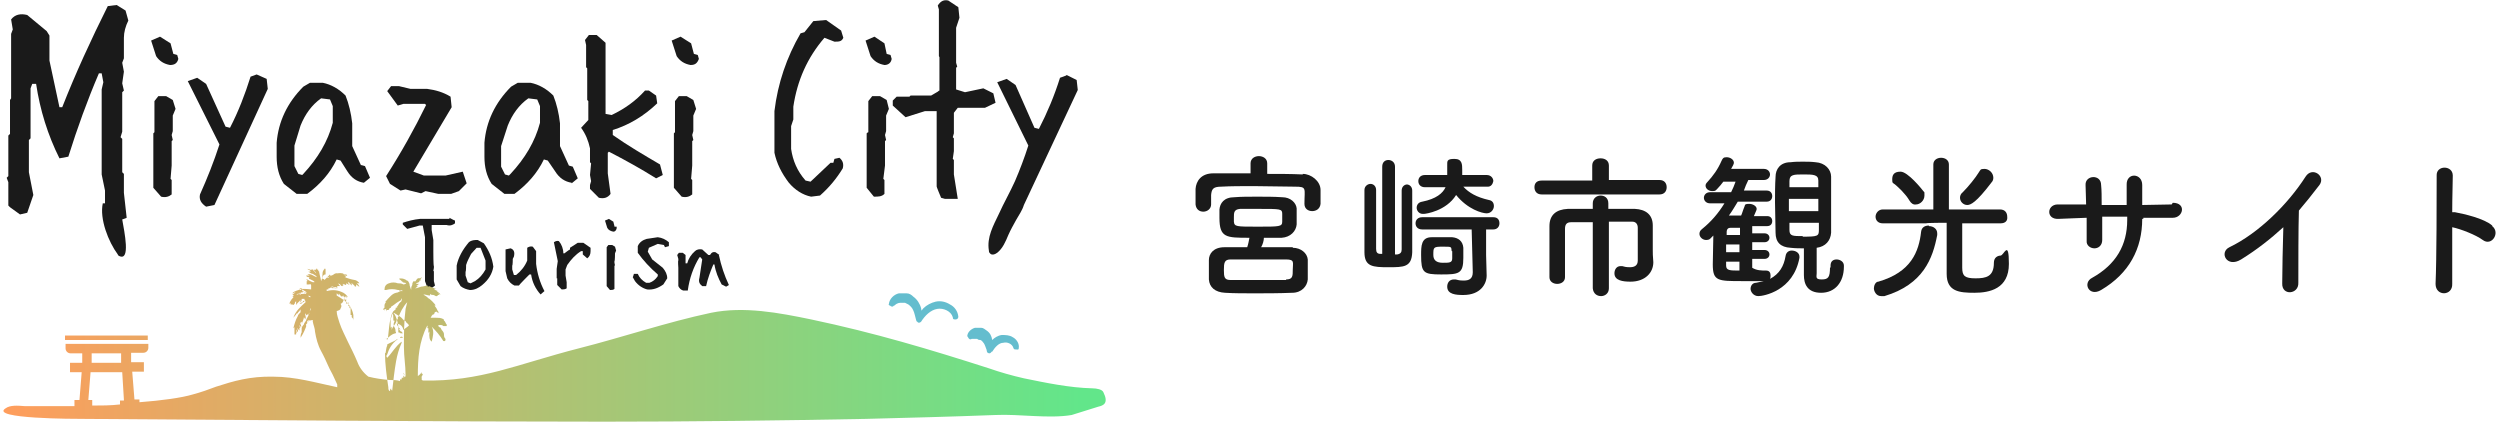 <?xml version="1.0" encoding="UTF-8"?>
<svg xmlns="http://www.w3.org/2000/svg" version="1.1" xmlns:xlink="http://www.w3.org/1999/xlink" viewBox="0 0 450 76">
  <defs>
    <style>
      .cls-1 {
        fill: url(#_名称未設定グラデーション);
      }

      .cls-2 {
        fill: #64bdce;
      }

      .cls-3 {
        fill: #1a1a1a;
      }
    </style>
    <linearGradient id="_名称未設定グラデーション" data-name="名称未設定グラデーション" x1=".6" y1="15.6" x2="194.6" y2="15.6" gradientTransform="translate(0 78) scale(1 -1)" gradientUnits="userSpaceOnUse">
      <stop offset="0" stop-color="#ff9d5c"/>
      <stop offset="1" stop-color="#62e68a"/>
    </linearGradient>
  </defs>
  <!-- Generator: Adobe Illustrator 28.7.1, SVG Export Plug-In . SVG Version: 1.2.0 Build 142)  -->
  <g>
    <g id="_レイヤー_1" data-name="レイヤー_1">
      <g>
        <g>
          <path class="cls-3" d="M105.2,43.7h-1.2l-1.4.9v.3c-.1,0-1,.7-1,.7h-.2c0-.8-.3-1.6-.8-2.2-.3-.1-.6,0-.9.2l.7,3.4-.2,1.4v.3c0,0,0,1.4,0,1.4h.1v1.2l.8.8c.3,0,.6,0,.9-.2v-1.1l-.2-1.2v-1.1l.3-.8c.7-1,1.5-1.9,2.5-2.5h.3c0,0,0,.6,0,.6l.8.7c.4-.3.6-.7.6-1.3v-.6c0,0-1.3-.9-1.3-.9Z"/>
          <path class="cls-3" d="M96.5,45.2l-.6-.8c-.4-.1-.7,0-1,.2v.6c0,0,0,1.7,0,1.7-.4,1-1.1,1.9-2,2.6h-.4l-.3-1v-.7c.1,0,.1-1.2.1-1.2l.2-.4c.2-.8,0-1.3-.6-1.5l-.9.2v1.3h0v2.6l.3,1.3c.3.6.7,1,1.3,1.3h.8c0-.1,1.9-2,1.9-2h.3c.2,1.4.8,2.6,1.7,3.6l.7-.6c-.8-1.5-1.3-3.2-1.5-4.9v-2.3Z"/>
          <path class="cls-3" d="M129.5,45.9l-.7-.5c-.4-.1-.7,0-1,.5h-.3l-1.1-1c-.5-.1-1,0-1.3.3-.7.6-1.2,1.4-1.4,2.2h-.3v-1.5l-.5-.4h-.7l-.3.4.2.7v.3c-.1,0,0,1.3,0,1.3v1.8h0c0,0,0,.8,0,.8v.7c.2.4.5.7.9.8h.8c.3-2.2,1-4.2,2.1-6h.2l.3.4-.5,3.3c-.2.7,0,1.1.5,1.5h.7c.3-1.4.8-2.7,1.3-3.9h.2c.2,1.3.7,2.5,1.3,3.6l.8.4.5-.3c-.8-1.7-1.4-3.5-1.8-5.4Z"/>
          <path class="cls-3" d="M86,43.2c-.6,0-1.1,0-1.6.4-1.1,1.3-1.9,2.7-2.2,4.2v2.5l.7,1.2c.5.4,1.1.6,1.7.7.9,0,1.6-.4,2.2-.9,1.1-.9,1.8-2,2-3.3-.2-1.6-.8-2.9-1.7-4.2l-1.1-.6ZM87.4,48.2v.3c-.5.9-1.1,1.6-1.9,2.1l-.8.4-.5-.2-.4-1.2v-.7c.1,0,.1-1.2.1-1.2.2-.7.6-1.4.9-2l1-1.1h.7l.9,2.3v1.3Z"/>
          <path class="cls-3" d="M110.6,40.7l-.2-.8-.8-.5-.7.3.4,1.3c.2.4.6.6,1.1.7.3,0,.5-.2.6-.6v-.3c0,0-.4,0-.4,0Z"/>
          <path class="cls-3" d="M110.1,44.1h-.6l-.3.4v2.5h0v4.5l.6.7c.3,0,.6,0,.8-.2v-1h0c0,0,0-1.2,0-1.2v-2h.1c0,0-.1-.5-.1-.5v-.3c.1,0,.1-1.4.1-1.4l.2-.5-.2-.7-.5-.3Z"/>
          <path class="cls-3" d="M80.9,39.4h-.7c0,0-1.4,0-1.4,0h0c0,0-.4,0-.4,0h-2.8c-1.1.1-2.2.4-3.1.7v.3l.8.8,2.2-.6h.6c0,0,.4,2.1.4,2.1v1.6h0v5h0c0,0,0,.7,0,.7v.3c0,0,0,.3,0,.3l.4,1.1.6.3.8-.6-.2-.8v-1.8h-.1c0-.1.1-.6.1-.6v-.3c-.1,0-.1-2.6-.1-2.6h0c0-.1,0-.8,0-.8v-1.3l-.3-1.8v-.9h1.6c0,0,1,0,1,0h.1c.6.2,1.1,0,1.5-.3v-.5c-.1,0-1-.5-1-.5Z"/>
          <path class="cls-3" d="M118.4,43.9l1.1.2.2.4.7-.2v-.7c-.6-.5-1.2-.8-2-.9l-2,.3c-.7.2-1.3.6-1.6,1.3v1.2c1,1.4,2.2,2.7,3.6,3.9v.3c-.4.6-.9,1-1.5,1.2h-.6c-.7-.4-1.2-.9-1.5-1.6h-.7c0,.1-.2.6-.2.6l.4.7c.6.8,1.4,1.3,2.2,1.5,1,.1,1.9-.2,2.9-.9l.7-1.1c0-.7-.3-1.3-.8-1.9l-1.9-1.5-.8-1.4.2-.7,1.6-.7Z"/>
        </g>
        <path class="cls-3" d="M65,29.8l-1.6-3.5v-4.1c-.2-1.8-.6-3.5-1.2-5-1.2-1.2-2.6-2-4.1-2.3h-2.3l-1.2.7c-2.9,2.9-4.5,6.3-4.8,10.1v2.5c0,1.9.4,3.5,1.3,4.9l2.3,1.8h0c0,0,1.9,0,1.9,0,2.3-1.7,4.1-3.7,5.3-6.2l.7.2,1.2,1.9c.8,1.3,1.8,1.9,3,2.1l1.1-.9-.9-2.1-.7-.2ZM59.9,22.1c-.9,3.4-2.7,6.4-5.3,9.2l-.2.2-.7-.2-.7-1.4v-3.7l1.1-3.6c.8-2,2-3.7,3.7-4.9l1.6.2.5,1.2v3Z"/>
        <path class="cls-3" d="M46.2,13.4l-1.1.4c-1,3.2-2.2,6.3-3.7,9.2l-.8-.2-3.5-7.7-1.6-1.1-1.7.6,5.7,11.4c-1,3.1-2.2,6.1-3.5,9-.2.9.2,1.6,1.1,2.2l1.5-.3,9.6-20.9-.2-1.8-1.8-.8Z"/>
        <path class="cls-3" d="M109.4,31.2v-3.7l.2-.2c2.9,1.5,5.8,3.1,8.5,4.8l1.2-.6-.5-1.9c-2.9-1.7-5.8-3.4-8.5-5.3v-.9c2.9-.9,5.6-2.5,8-4.8l-.2-1.4-1.3-.9h-.7c-1.7,1.9-3.7,3.3-6,4.4l-1.1-.2V7.7l-1.6-1.4h-1.4l-.7.9.2.9v4l.2.2v5.7l.2.2v3.4l-1.3,1.4c.8,1.1,1.3,2.3,1.6,3.7v2.5l.2.2-.2,2.1.2,1.1-.2.7v.7l1.6,1.6h0c.9.2,1.6,0,2.1-.7l-.5-3.7Z"/>
        <path class="cls-3" d="M31.2,9.7l-.5-1.9-1.9-1.2-1.6.7.9,2.8c.6.9,1.4,1.4,2.5,1.6.8,0,1.3-.3,1.5-1.1l-.2-.7-.7-.2Z"/>
        <path class="cls-3" d="M29.9,17.3h-1.4l-.7.9v5.6l-.2.2v9.8l1.4,1.6c.8.2,1.4,0,1.9-.4v-2.6l-.2-.2.2-2.4v-4.4l.2-.2-.2-.9.2-.7v-2.8l.5-1.2-.5-1.6-1.2-.7Z"/>
        <path class="cls-3" d="M102.9,33l1.1-.9-.9-2.1-.7-.2-1.6-3.5v-4.1c-.2-1.8-.6-3.5-1.2-5-1.2-1.2-2.6-2-4.1-2.3h-2.3l-1.2.7c-2.9,2.9-4.5,6.3-4.8,10.1v2.5c0,1.9.4,3.5,1.3,4.9l2.3,1.8h0c0,0,1.8,0,1.8,0,2.3-1.7,4.1-3.7,5.3-6.2l.7.2,1.3,1.9c.8,1.3,1.8,1.9,3,2.1ZM97.2,22.1c-.9,3.4-2.7,6.4-5.3,9.2l-.3.3-.7-.2-.7-1.4v-3.7l1.2-3.7c.8-2,2-3.7,3.7-4.9l1.6.2.5,1.2v3Z"/>
        <path class="cls-3" d="M75.8,34.8l.8-.4,2.3.5h2.3l1.4-.5,1.4-1.4-.7-2.1-3.1.7h-3.9l-1.9-.7c2.3-3.9,4.6-7.7,6.9-11.6l-.2-1.9c-1.3-.8-2.7-1.2-4.2-1.4h-3l-2.1-.5h-1.4l-.7.9,1.9,2.6,1-.3h3.9l.2.2c-2.1,4.3-4.5,8.6-7.2,12.8l.7,1.4,1.9,1.2.9-.2,2.8.7Z"/>
        <path class="cls-3" d="M256.3,38.5c.3,0,4-.5,5.8-3.4,2.1,2.6,4.7,3.3,5.5,3.3s1.3-.7,1.3-1.3-.3-1-.9-1.1c-2.2-.5-3.6-1.3-4.6-2.4h4.2c.8.1,1.1-.5,1.2-1,0-.5-.4-1.1-1.2-1.1h-4.4c0-.3,0-.6,0-.9,0-1,0-2-1.4-2s-1.3.4-1.3,1.2h0c0,.7,0,1.2,0,1.7h-4c-.8,0-1.2.5-1.2,1.1s.4,1.1,1.2,1.1h3.7c-.5,1.1-1.7,2.1-4.2,2.6-.7.1-1,.6-1,1.1s.4,1.1,1.1,1.1Z"/>
        <path class="cls-3" d="M22.3,6.8c0-1,.3-2.1.8-3.1l-.5-1.8-1.6-1-1.6.2c-3,6-5.8,12.1-8.2,18.2h-.5l-1.8-8.4v-4.5l-.5-.8-3.5-2.9c-1.2-.3-2.2-.1-2.9.8l.3,1.8-.3.8v11.6l-.2.3v6.1l-.3.3v7.3l-.3.3.3.8v4.2l.3.3,1.8,1.3,1.3-.3,1.1-3.2-.8-4.1v-5.8l.3-.3v-9l.3-.8h.7c.7,4.7,2.1,9.2,4.2,13.4l1.6-.3c1.6-5.1,3.4-10.1,5.5-15h.5l.3,1.6-.3,1.3v15.3l.6,2.9v2.3c-.2,0-.4,0-.4,0-.6,2.8,1,6.9,2.7,9.2,0,.1.2.3.3.3,2,.9.9-4.3.5-6.6.4-.1.8-.3.8-.3l-.5-4.5v-3.4l-.3-.3v-6l-.3-.3.3-1v-7.1l.3-.3-.3-1.3.3-2.1-.3-1.6.3-.8v-3.7Z"/>
        <polygon class="cls-3" points="267.6 33.7 267.6 33.7 267.6 33.7 267.6 33.7"/>
        <path class="cls-3" d="M354.1,36.9h0c.6,0,1.6-.4,4.4-4.1.2-.2.3-.5.3-.8,0-.9-.8-1.6-1.6-1.6s-.7.2-1,.6c-.6,1-1.9,2.6-2.9,3.6-.4.3-.5.7-.5,1,0,.7.6,1.3,1.3,1.3Z"/>
        <path class="cls-3" d="M341.1,33.2c.6.5,1.9,1.7,2.6,2.9.3.5.7.8,1.2.7.7,0,1.5-.7,1.5-1.6s0-.5-.2-.8c-.3-.4-2.8-3.5-4.1-3.5s-1.5.7-1.5,1.4.1.6.5.9Z"/>
        <path class="cls-3" d="M142.8,21.5v-2.3c.7-4.7,2.5-8.8,5.6-12.4l1.8.7c.8,0,1.3,0,1.6-.7l-.4-1.3-2.7-1.9-2.3.2-1.6,2-.7.2c-2.5,4.3-4.1,9-4.7,14v7.5c.4,1.9,1.3,3.7,2.6,5.4,1.1,1.3,2.5,2.2,4,2.5l1.6-.2c1.7-1.5,3-3.1,4.1-4.9.2-.8,0-1.4-.6-1.9l-.9.2-.2.7h-.5l-3.6,3.4-.9-.2c-1.5-1.7-2.3-3.6-2.6-5.7v-4.1l.4-1.2Z"/>
        <path class="cls-3" d="M330.6,46.7c-.6,0-1.1.3-1.1,1.1s0,.3-.1.3c0,1.8-.3,2.2-1.5,2.2s-.9-.5-.9-1.1c0-1.3,0-2.9,0-4.6,1.6-.2,2.5-1.3,2.6-2.7,0-1.6,0-3.3,0-5s0-3.5,0-5.1c0-1.3-1.1-2.5-2.8-2.6-.8-.1-1.6-.1-2.3-.1s-1.4,0-2.2.1c-1.9,0-2.7,1.3-2.7,2.6-.1,1.5-.1,3.1-.1,4.6s.1,3.8.1,5.5.9,2.6,2.7,2.7c.9.1,1.6.1,2.4.1,0,1.5,0,3.2,0,4.8s.6,3.2,3.1,3.2,4.1-1.9,4.1-4.7v-.2c0-.7-.7-1.1-1.3-1.1ZM322.1,32.6c0-1.2.8-1.2,2.5-1.2s2.7,0,2.7,1.1v1.2c0,0-5.2,0-5.2,0v-1.1ZM322,35.8h5.3v2.2h-5.3v-2.2ZM324.5,42.5c-1.8,0-2.4,0-2.4-1.1v-1.3h0c0,0,5.3,0,5.3,0v1.3c0,1.1-.2,1.2-2.9,1.2Z"/>
        <polygon class="cls-3" points="360.2 40.3 360.2 40.3 360.2 40.3 360.2 40.3"/>
        <path class="cls-3" d="M347.2,40.6c-.7,0-1.3.3-1.4,1.1-.4,3.6-1.8,7.3-7.7,9-.5,0-.8.7-.8,1.2s.4,1.4,1.3,1.4.4,0,.6,0c7-2.1,8.7-6.8,9.5-11v-.3c0-.8-.7-1.3-1.5-1.3Z"/>
        <path class="cls-3" d="M322.5,45.1c-.5,0-1,.3-1.1,1-.3,1.8-1.1,3.2-2.8,4.1.1-.2.1-.4.1-.6,0-.5-.2-.9-.8-.9h0c-.8,0-1.7,0-2.5-.5v-1.6h2.2c.6,0,.9-.4.9-.8s-.3-.8-.9-.8h-2.2v-1.4h2.2c.6,0,.9-.4.9-.8s-.3-.8-.9-.8h-2.2v-1.3h2.7c.6,0,.9-.4.9-.9s-.3-.9-.9-.9h-2.4c.5-1.1.5-1.2.5-1.3,0-.5-.7-.9-1.3-.9s-.8,0-.9.5c-.3.7-.4,1.2-.6,1.6h-2.2c.6-.8,1.1-1.7,1.6-2.5h5.2c.7,0,1-.5,1-1s-.3-1-1-1h-4.1c.2-.6.5-1.3.8-1.9h2.8c.7,0,1.1-.5,1.1-1s-.4-1-1.1-1h-5.9c.3-.5.5-.9.5-1.1,0-.6-.7-1-1.3-1s-.7.2-.9.6c-.7,1.6-1.5,2.7-2.6,3.9-.2.2-.3.4-.3.6,0,.6.6,1,1.2,1s.6-.1.9-.4c.4-.4.8-.9,1.1-1.3h2.2c-.2.6-.5,1.3-.8,1.9h-3.8c-.7,0-1.1.5-1.1,1s.4,1,1.1,1h2.6c-1.1,1.8-2.4,3.3-4,4.6-.4.3-.5.6-.5.9,0,.6.6,1.1,1.2,1.1s.7-.2,1-.5l.3-.3c0,1.6-.1,3.6-.1,5.2,0,3,.9,3,5.3,3h3.9c-.4.1-.9.2-1.4.3-.7,0-1,.6-1,1.1s.5,1.3,1.4,1.3,6.3-.9,7.4-6.9v-.2c0-.7-.7-1.1-1.4-1.1ZM313.1,48.7c-1.7,0-2.4,0-2.4-.9v-.7h2.4v1.6ZM313.1,45.4h-2.4v-1.4h2.4v1.4ZM313.2,42.3h-2.4v-.5c0-.6.3-.8.7-.8h1.7v1.3Z"/>
        <path class="cls-3" d="M124.3,11.7c.8,0,1.2-.3,1.5-1.1l-.2-.7-.7-.2-.5-1.9-1.9-1.2-1.6.7.9,2.8c.6.9,1.4,1.4,2.5,1.6Z"/>
        <path class="cls-3" d="M390.9,36.8c-1.7,0-3.5.1-5.3.1v-3.6c0-2.2-2.9-2.3-2.8,0v3.6c-1.5,0-3,0-4.5,0,0-1.4,0-2.7-.1-3.6,0-2-2.9-1.8-2.8,0,0,1,.1,2.2.1,3.5-1.8,0-3.5,0-5.2,0-1.9.1-2,2.7.2,2.6,1.6-.1,3.3-.1,5.1-.2,0,1.5,0,3,0,4.1-.1.9.7,1.4,1.4,1.4s1.4-.5,1.4-1.5v-4.2c1.5,0,3,0,4.5,0v.6c0,4.5-2,8-6.3,10.4-1.8.9-.6,3.5,1.6,2.2,5.1-3,7.4-7.5,7.4-12.8h.2v-.2c1.8,0,3.6,0,5.3,0,1.9,0,2.5-2.7,0-2.7Z"/>
        <path class="cls-3" d="M448.6,40.6c-1.5-1.3-5.1-2.1-6.7-2.4h-.5c0-2.8.1-5.2.1-6.6,0-1.9-3-1.9-2.9,0,0,4,0,15-.2,19.5,0,2.3,3.1,2.2,3,0,0-2.3,0-6.3,0-10.2,1.5.3,4.3,1.4,5.5,2.3,1.6,1.2,3.2-1.3,1.7-2.5Z"/>
        <path class="cls-3" d="M415,31.8c-3.2,5-8.5,10.2-13.7,12.7-1.9.9-.5,3.8,2.1,2.2,2.9-1.8,5.3-3.7,7.6-5.8-.1,3.3-.2,7.9-.2,10.1-.1,2.3,3,2,2.9-.1,0-2.8,0-10.1.1-13,1.2-1.4,2.4-2.9,3.7-4.6,1.2-1.6-1.3-3.4-2.5-1.5Z"/>
        <path class="cls-3" d="M297.5,40.6c0-2-1.3-2.9-3.2-3-1.2,0-3,0-4.8,0v-1c0-1-.7-1.4-1.4-1.4s-1.4.5-1.4,1.4v1c-1.8,0-3.4,0-4.5,0-2.1.1-3.3,1.1-3.3,3.1,0,2.1,0,5,0,7.5v1.7c0,.8.7,1.2,1.4,1.2s1.4-.4,1.4-1.2v-8.7c0-.8.3-1.2,1.1-1.2h3.9v11.9c.1,1,.8,1.4,1.5,1.4s1.4-.5,1.4-1.4v-12c1.7,0,3.2,0,4.2,0,.7,0,1,.5,1,1.1,0,1.8,0,5.9,0,5.9,0,.9-.6,1.2-1.4,1.2s-1-.1-1.4-.2h-.3c-.7,0-1.1.6-1.1,1.3,0,1.3,1.5,1.5,2.9,1.5,2.6,0,4.1-1.6,4.1-3.5h0c-.1-1.1-.1-1.7-.1-2.2v-4.5Z"/>
        <path class="cls-3" d="M360.2,46c-.7,0-1.3.4-1.3,1.3,0,2.5-1.4,2.8-3.3,2.8s-2.4-.4-2.4-1.9,0-5.8,0-8h6.9c.9,0,1.3-.5,1.2-1.2,0-.7-.4-1.3-1.3-1.3h-9.2v-8.1c0-.8-.7-1.2-1.4-1.2s-1.4.4-1.4,1.2v8.1c0,0-9.1,0-9.1,0-.8,0-1.3.7-1.3,1.3s.4,1.2,1.3,1.2h7.8c0-.1,3.7-.1,3.7-.1v9.2c0,3.2,2.3,3.4,5,3.4s6.2-.7,6.2-5.2-.9-1.5-1.5-1.5Z"/>
        <path class="cls-3" d="M298.7,32.4h-9.1c0,0,0-2.6,0-2.6,0-.9-.7-1.3-1.5-1.3s-1.5.4-1.5,1.3v2.7h-9.1c-.9,0-1.3.5-1.3,1.2s.4,1.3,1.3,1.3h10.5c0,0,10.7,0,10.7,0,.9,0,1.3-.6,1.3-1.3s-.4-1.3-1.3-1.3Z"/>
        <path class="cls-3" d="M159.6,9.7l-.4-1.9-1.8-1.2-1.6.7.9,2.8c.6.9,1.4,1.4,2.5,1.6.7,0,1.2-.4,1.3-1.1l-.2-.7-.7-.2Z"/>
        <path class="cls-3" d="M178.8,16.8l-1.8-.9-3.3.7-1.6-.5v-3.9l.2-.2-.2-.7v-6.3c0,0,.6-1.8.6-1.8l-.2-1.9-1.8-1.2c-.8-.2-1.4.1-1.9.9l.2.7v8.4c0,0,.1.2.1.2v6c-.1,0-.3.2-.3.2l-1.2.7h-3.7l-.2.2h-2.3l-.7.7v.9l2.3,2.1,3.5-1.1h2.1v13.5c-.1,0,.8,2.1.8,2.1l.7.2h2.3l-.7-4.4v-2.6l-.2-.2.2-1.4v-2.3l-.2-.2.2-.7v-3.7l.7-.9h4.9l1.9-.9-.4-1.7Z"/>
        <path class="cls-3" d="M268.8,39.1h-12.8c-.8,0-1.2.5-1.2,1.1s.4,1.1,1.2,1.1h8.9l.2,7.7c0,1.2-.7,1.5-1.6,1.5s-1-.1-1.5-.2h-.3c-.8,0-1.2.6-1.2,1.3,0,1.4,1.6,1.5,2.9,1.5,3.1,0,4.2-2,4.2-3.5h0c0,0-.1-3.7-.1-3.7v-4.6c0,0,1.3,0,1.3,0,.7,0,1.1-.5,1.1-1.1s-.3-1.1-1.1-1.1Z"/>
        <path class="cls-3" d="M158.4,17.3h-1.4l-.7.9v5.6c-.1,0-.3.2-.3.2v9.8c0,0,1.3,1.6,1.3,1.6.8,0,1.4,0,1.9-.5v-2.5l-.2-.2.3-2.4v-4.4l.2-.2-.2-.9.2-.7v-2.8l.5-1.2-.4-1.6-1.2-.7Z"/>
        <path class="cls-3" d="M124.6,35v-2.6l-.2-.2.2-2.4v-4.4l.2-.2-.2-.9.2-.7v-2.8l.5-1.2-.5-1.6-1.2-.7h-1.4l-.7.9v5.6l-.2.2v9.8l1.4,1.6c.8.2,1.4,0,1.9-.4Z"/>
        <path class="cls-3" d="M191.9,13.6l-1.1.4c-1,3.2-2.3,6.3-3.8,9.2l-.8-.2-3.4-7.7-1.6-1.1-1.7.6,5.6,11.4c-.7,2.2-1.5,4.3-2.4,6.4,0,0,0,0,0,0h0c-.9,2-2,3.9-2.9,5.9-1,2.1-2.2,4.2-1.8,6.6,0,.2,0,.3.2.5.3.4.9.2,1.3-.1,1-.8,1.5-2,2-3.2.4-.9.9-1.8,1.4-2.7.5-.9,1.1-1.7,1.4-2.7l9.7-20.7-.2-1.8-1.8-.9Z"/>
        <path class="cls-3" d="M253.3,33.2c-.5,0-1,.4-1,1.1v10.6c0,.5-.2.8-.8.9h-.4v-15.8c0-.8-.6-1.2-1.2-1.2s-1.1.4-1.1,1.2v15.7c.1,0-.3,0-.3,0-.6,0-.8-.3-.8-.9v-10.6c0-.7-.5-1.1-1-1.1s-1.1.4-1.1,1.1v11.2c0,2.6,1.5,2.7,4.3,2.7s4.2,0,4.3-2.7c0-1.6,0-4,0-6.4v-4.7c0-.7-.5-1.1-1-1.1Z"/>
        <path class="cls-3" d="M263.4,46.4v-1.8c-.1-1.2-.9-1.8-2-1.9h-3.7c-1.9,0-1.9,1.6-1.9,3.2,0,3.2.4,3.5,3.6,3.5s4-.1,4-3ZM261.4,46.5c0,.8-.5.8-1.7.8q-1.7,0-1.7-1.4c0-1.4,0-1.5,1.7-1.5s1.5,0,1.6.8h.1v1.3Z"/>
        <path class="cls-3" d="M234.5,31.4c-2.1-.1-4.4-.1-6.6-.1h.2v-1.9c0-.9-.8-1.3-1.5-1.3s-1.5.4-1.5,1.3v1.8c-2.3,0-4.5,0-6.7,0s-3.1,1.4-3.2,2.8v2.8c.1.9.7,1.3,1.4,1.3s1.4-.5,1.4-1.3v-1.7c.1-1,.3-1.5,1.8-1.5,1.7-.1,3.8-.1,5.9-.1s5.2.1,7.4.1,1.7.3,1.7,3.1h0c0,.9.7,1.3,1.4,1.3s1.4-.4,1.5-1.3v-2.5c0-1.6-1.7-2.9-3.2-2.9Z"/>
        <path class="cls-3" d="M232.7,44.5h-5.7c.3-.5.5-1.2.5-1.7,1.1,0,2.2,0,3.2,0,1.6-.1,2.6-1.2,2.7-2.4,0-.5,0-1,0-1.5s0-1,0-1.4c-.1-1-1.1-2-2.6-2-1.5-.1-3-.1-4.5-.1s-2.9,0-4.1.1c-1.9,0-2.6,1.1-2.7,2.2v1.5c0,3.6,1.2,3.6,5.4,3.6-.1.5-.2,1.1-.4,1.7h-4.1c-2,0-2.8,1.2-2.8,2.3v3.5c.1,1.4,1.1,2.3,2.9,2.4,1.6.1,3.4.1,5.3.1s4.4,0,6.8-.1c1.7,0,2.7-1.2,2.8-2.4,0-.5,0-1.2,0-1.8s0-1.3,0-1.8c-.1-1.1-1.2-2.1-2.7-2.1ZM222.1,39.8v-.7c0-.8,0-1.4,1.1-1.5,1.1,0,2.3,0,3.5,0,3.8,0,4.1,0,4.1.9v1.4c0,.9-.5.9-4.4.9s-4.2,0-4.3-.9ZM231.5,50.4c-1.8,0-3.5,0-5.2,0s-3.2,0-4.8,0c-1.1,0-1.2-.5-1.2-1.8s.1-1.9,1.2-1.9c1.7,0,3.5,0,5.3,0s3.1,0,4.7,0,1.2.6,1.2,1.8,0,1.8-1.2,1.8Z"/>
      </g>
      <path class="cls-2" d="M160,54.7c.1-.9.9-1.7,1.8-1.9.4,0,.9,0,1.4,0s.9.3,1.2.6c.7.5,1.2,1.3,1.4,2.1s.1,1.5,0,2.2l-.9-.2c.3-.7.8-1.4,1.3-2,.6-.6,1.4-1,2.2-1.2.9-.2,1.8,0,2.6.5.8.4,1.4,1.2,1.5,2.2,0,.3-.2.5-.5.5s-.5,0-.5-.4c-.3-1.1-1.7-1.7-2.8-1.5-1.2.2-2.2,1.2-2.9,2.3-.2.2-.5.3-.7,0-.1,0-.2-.2-.2-.3-.2-.7-.3-1.3-.5-1.7-.2-.5-.5-.8-.9-1.1l-.6-.3c-.2,0-.4,0-.6,0-.4,0-.8,0-1.3.5h-.1c-.2.3-.5.2-.7,0-.2,0-.3-.2-.2-.3ZM174.1,60.6c0-.8.7-1.4,1.4-1.6.4,0,.8,0,1.1,0,.4,0,.7.3,1,.5.6.4.9,1,1,1.7.1.6,0,1.2-.1,1.7l-.9-.2c.2-.5.5-1.1,1-1.5.4-.4,1-.8,1.7-.9.7,0,1.4,0,2,.4.6.3,1.1,1,1.1,1.7s-.2.5-.5.5-.4,0-.5-.3c-.2-.7-1.1-1.1-1.8-.9-.8,0-1.5.8-2,1.6h-.1c-.2.3-.4.4-.7.2-.1,0-.2-.3-.2-.5-.2-.5-.3-.9-.5-1.2s-.4-.5-.6-.6c-.2,0-.4,0-.6-.2-.2,0-.5,0-.8,0h-.2c-.3.2-.5,0-.6-.2-.1-.2-.2-.3-.2-.3h0Z"/>
      <path class="cls-1" d="M26.6,61.2h-14.9v-.8h14.9s0,.8,0,.8ZM192.9,74.7c-4.1.7-9.4-.2-13.7,0-7.8.3-15.6.5-23.4.7-15.7.3-31.3.5-47,.5-31.3,0-62.5-.3-93.8-.5-1.4,0-17,0-14-1.9.8-.6,2.2-.5,3.4-.4,2,0,5.3,0,9,0v-1.1h.9l.4-5h-2.1v-1.7h2.2v-1.7c.1,0-2.1,0-2.1,0-.5,0-.9-.4-.9-.9v-.8h14.9v.7c0,.5-.4.9-.9.9h-2.2v1.7h2.3v1.7h-2.1l.4,5h.9v.5c4-.3,7.6-.8,9.6-1.4,1.5-.4,2.9-.9,4.2-1.4,3.1-1,6.1-1.9,10.3-1.8,4,0,7.7,1.1,11.5,1.9,0,0,0-.3,0-.5-.2-.4-.4-.9-.6-1.3-.3-.7-.7-1.3-1-2-.4-.9-.8-1.8-1.3-2.7-.6-1.1-.9-2.3-1.1-3.5,0-.6-.3-1.2-.4-1.8,0,0,0-.2,0-.3-.3,0-.5.2-.8,0v.4h0c0,0,0-.2-.2-.3,0,.2,0,.3,0,.4s0,.2-.2.2c0,.2,0,.3,0,.5h0c0,0,0,0,0,0-.2.5-.4,1-.7,1.5,0,0-.2.3-.3.5h0c0-.3,0-.6.2-1,0-.2,0-.4,0-.7,0-.2.2-.5.4-.7,0-.2.2-.4.4-.7,0-.2.2-.5.3-.7s.2-.4.3-.7h0c0,0-.3.1-.4.3h0c.2-.3.4-.5.6-.8,0,0,0,0,0,0h0c0,0,.2-.2,0-.3,0,.3-.2.5-.3.8h0c0,0,0,0,0-.2v.2h0c0,0,0,.2,0,.3q0,0-.2,0c0,0,0,0,0-.2v.2c0,0-.2,0-.3.2,0,0,0-.3-.2-.4h0c0,.4.3.7,0,1.1,0,0,0-.2-.2-.4,0,.3-.2.6-.2.8h-.1c0,0,0-.2,0-.3h0c0,0,0,.2,0,.4s0,.2,0,.3h0c0,0,0-.3-.2-.4h0c0,.2,0,.4,0,.5,0,0,0-.3-.2-.4,0,.3.3.6.2.9,0,0-.2-.2-.3-.4,0,.2,0,.3.2.5h-.2c0,0,0,.3,0,.5-.2-.2-.3-.3-.4-.5,0,.3.3.5,0,.8,0,0,0-.3-.2-.5,0,.3.2.5,0,.7v.2h-.3c0-.2,0-.4,0-.7v-.6l-.2.2c.2-.8.4-1.5.8-2.2,0-.2.3-.5.5-.7q0-.2,0-.3c0,0,0-.2,0-.2,0,0-.2.2-.2.3,0,0-.3.2-.3.4,0,0,0,0,0,0-.2,0-.2,0-.3.2-.2.2-.3.4-.5.6.4-1.2,1.3-2,2.2-2.8,0,0,0-.3-.2-.4h0v.3h0c0-.2-.2-.2-.3,0s0,.2-.2.3c0,0-.2.2-.3,0q0-.5,0-.6c0,0,0,.2-.2.3h0c-.2.2-.4.4-.5.6,0-.2,0-.4,0-.5s0-.2,0-.3c0,0,0,0,0,0,0,0,0,.2-.2.3,0,0,0,.3-.2.4,0,0,0,.2-.3,0,0,0,0,0-.3,0,0-.3.2-.6.3-.8h0c-.2.2,0,.5-.5.7,0-.4.6-1.2,1.1-1.5s.9-.3,1.9-.3c0,0,0-.3.2-.4h0c0,0,0,.2-.2.3,0,0,0-.2,0-.2l-.2.2v-.2h0c0,0,0,.2-.2.3h0c0,0,.2-.3.2-.3h-.2v-.2l-.3.3c0,0,0,0,0-.2l-.5.5h0c0-.2.2-.4.3-.5-.3.2-.4.5-.7.6,0,0,.2-.2.3-.4-.2.2-.4.3-.5.5-.2.2-.3.4-.5.6,0,0,0-.3,0-.4,0,0-.2,0-.3.2h0c0,0,.4-.5.4-.5,0,0-.2,0-.3,0,.2-.2.4-.3.6-.5h0c-.2,0-.3.2-.6.2.4-.5,1.1-.5,1.6-.8h-.3c.7,0,1.4,0,2.1.1,0-.2,0-.4,0-.6,0-.3,0-.4-.4-.3,0,0-.3,0-.4,0v-.6s0,0,.2,0l-.3-.3h0c0,0,.2,0,.2,0,.3.2.7.4,1,.5,0,0,.2,0,.3,0h0c0-.2-.2-.2-.3-.3l-.6-.3c0,0-.2,0,0-.3-.2,0-.5,0-.6-.3.2,0,.4,0,.7,0h0c-.2,0-.3-.2-.5-.2h0c.7-.2,1.1.3,1.7.5,0-.2-.2-.3-.7-.6-.3,0-.6-.3-.8-.4,0,0,.2,0,.4,0,0-.3-.4-.3-.6-.5.3,0,.5.2.8.2v-.2c.3.2.5.5.8.8,0-.3-.5-.4-.4-.8,0,0,0,.2.2.2s0-.3.2,0c0,0,0-.2,0-.3l.3.3h0v-.4h0c0,.2,0,.5.2.7,0-.2,0-.4,0-.5,0,.8.3,1.5.4,2.2.3-.6.2-1.2.3-1.8,0,0,0,0,0,.2,0-.2.2-.5.4-.7,0,.2,0,.4-.2.6l.3-.6h0c0,.2,0,.4,0,.6,0,0,0,.3,0,.5-.4,0-.6.4-.6.8.2,0,.3,0,.4.2l1-1c0,0,0,0,0,.2,0,0,.2,0,.3,0,.2,0,.3-.2.5-.3s.5-.2.7,0h.2c0,0,.2,0,.2,0,0,0-.2,0-.3,0h0c0,0,.4,0,.4,0h0c0,0-.4,0-.4,0,.2,0,.3,0,.5,0h-.8q0,0,0,.2c-.3,0-.7,0-1,0h.5c-.3,0-.5.2-.8.2h0c0,0,.5,0,.5,0-.3.2-.6,0-.8.2h.4c0,0-.6,0-.6,0h0c0,0,.2,0,.2,0,0,0,0,0-.2,0,0,0,.2,0,.3,0h-.3c0,.2.2.2.3,0,.3-.2.6-.4,1-.5.4-.2.9-.3,1.4-.2,0,0,.2,0,.3.2,0,0,.2,0,.3,0s.2,0,.3.2c-.3.2-.5-.2-.9-.2.3,0,.5.2.7.5,0,0-.2,0-.3,0s-.2,0,0,0c.6.2,1.2.4,1.8.5.3,0,.7.3.9.6h0c-.2,0-.3,0-.5-.1.2.2.4.5.5.7h0c-.2,0-.4-.3-.6-.4,0,0,0,.2,0,.3,0,.2-.3,0-.3,0,0,0,0-.2-.2-.3v.2h0c0-.2-.2-.3-.3-.5,0,.2,0,.3,0,.5h0c-.2-.2-.4-.5-.6-.7,0,.2.2.4.4.5-.2,0-.3-.3-.5-.4,0,.2.2.3.3.5l-.6-.3c0,0,0,.2,0,.3-.3,0-.3-.2-.6-.2,0,0,0,.2.2.3h0c0,0,0-.2-.2-.2,0,0,0,.2,0,.3-.2,0-.3,0-.4-.2s-.3-.2-.4-.3c0,.2.2.3.3.5h0c0,0,0,0-.2,0h-.3c0,0,0,.2,0,.4-.2,0-.4,0-.7-.2q0,0,0,.2c-.3,0-.6,0-.9,0,0,0,0,0,0,.2,0,0-.2,0-.3,0v.3c1.1-.3,2-.2,3,.3.3.2.6.4.8.8-.2,0-.3-.2-.4-.2,0,0,.2.3.2.4,0,0-.2-.2-.3-.4v.3c-.2-.2-.3-.4-.4-.5h0c0,0,0,.2.2.3-.2,0-.3-.2-.5,0,0-.2-.3-.3-.4-.6,0,0,0,.2,0,.2h0s0,.1,0,.2c0,0,0,0,0,0h0c0,0,0-.1-.2-.3,0,0,0,.2,0,.3,0-.2,0-.3,0-.4h0c0,0,0,.2,0,.3,0,0,0-.2-.2-.3,0,.2,0,.3,0,.4.5.3,1,.6,1.4.9.9.7,1.4,1.5,1.6,2.6,0,.4,0,.7,0,1.1,0-.2,0-.5-.3-.7v.4h0v-.8c0,0,0,0-.2,0v-.6h0v.3q0,0,0-.2h0c0,0,0-.8,0-.8h0c0,.2,0,.4,0,.5h0v-.7h0c0,0,0,.2-.2.3,0-.2,0-.4,0-.6h0v.4c0,0,0-.2,0-.4h0v.2h-.2v-.7c0,0-.2.2-.4.3,0-.3,0-.6,0-.9,0,0-.2.2-.3.4v-.7c0,.3-.2.5-.2.8h0c0-.2,0-.4,0-.6,0,.4,0,.8-.5,1,.2.3.2.5,0,.8,0,.3-.4.4-.7.5,0,.7.3,1.4.5,2.1.4,1.2,1,2.3,1.5,3.4.6,1.2,1.2,2.4,1.7,3.6.4,1.1,1.1,2,2,2.7,1.2.3,2.5.5,3.8.6.7,0,1.3,0,1.9.2v-.3h.3c0,0,0-.2,0-.3,0,0,.2,0,.3,0,0,0,0-.3,0-.4l.2.2c0-.3,0-.5-.2-.7h0c0,.2.2.4.2.6h0c0,0,0-.2,0-.2,0,0,0,.2,0,.4.2,0,.2-.3.2-.4,0-1.7-.3-3.3-.3-5,0-2.3,0-4.6.3-6.9l.3-1.2c-.4.4-.7.9-1,1.4-.2.4-.4.8-.5,1.1,0,0,0,0-.2.2h0c0,.1,0,.2,0,.4h-.2c0,.4-.2.7-.4,1-.2.3-.4.5-.5.9v-.6l-.2.2v-.4c0,0,0-.3,0-.4,0,0,0-.3,0-.4v-.3l.3-.9c0-.4.2-.7.7-.9,0,0,0,0-.2,0,.2-.3.5-.6.7-1,0,0,.2-.3.4-.4,0-.2.3-.3,0-.6,0,0,0,.2,0,.3-.3.2-.5.3-.8.5s-.6.5-1,.7h0c0,.3-.2.2-.3.3,0,0,0,.2-.2.3h-.3v.3c0,0,0-.2-.2-.4l-.2.2v-.3l-.2.2h0c0-.2,0-.3.2-.4,0,0,0-.2,0-.2,0-.4,0-.5.3-.8q0,0-.2,0c.3-.4.7-.8,1-1.1s.6-.5,1-.6c.3,0,.5-.2.8-.3h.4c-.2-.2-.3-.2-.6,0q0,0,0-.2c0,0-.2,0-.3,0-.7-.2-1.4-.2-2.1,0,0,0-.2,0-.3,0,0-.6.2-1,.8-1.2.5-.2,1.1-.2,1.6,0,.3,0,.7,0,1,.2h.2c0-.2.2,0,.3-.2-.2-.2-.5,0-.7-.3,0,0,0,0,.2,0h0c-.2,0-.3,0-.4-.2,0,0-.3-.2-.4-.3.4-.2,1.1,0,1.4.3h0c.3,0,.4.4.5.6,0,.4.2.7.3,1.1,0-.3,0-.6.2-.9,0-.2,0-.4.2-.6q0-.2.3,0c0,0,.2-.2.3-.4,0,0,.2-.3.4-.2,0,0,.3,0,.5-.2,0,0,0,.2-.2.3v.3h-.2c0,.5-.6.3-.6.6.2,0,.3,0,.5,0h0c-.2.2-.3.3-.5.4h.3c-.2.2-.3.3-.5.4h0c.4,0,.7-.2,1.1-.3.4,0,.8-.2,1.2-.2,0,.2,0,.3,0,.4,0,0,0-.2.2-.3.4.2.8.3,1.3.5-.2,0-.3,0-.4,0h0c.2.2.4.3.7.4h0c0,0-.2,0-.2,0,.3.2.5.4.7.6h0c-.2,0-.3-.1-.5-.2l.3.3h-.3c0,0,0,.2-.2.2h0c-.2.1-.4-.2-.6-.2s-.4,0-.6-.2q0,0,0,.3c-.4,0-.8-.2-1.2-.2q0,0,0,0c.2.2.5.3.7.5,0,0,0,0,.2.2,0,0,0,0,0,0,.2,0,1.2,1,1.3,1.3q0,0-.2,0c.2.3.4.5.5.8s.4.5.5.7c0,0,0,0,0,0,0,0-.2-.3-.3-.4,0,0,0,.2,0,.3l-.3-.3c0,0-.3,0-.4.2,0,0,0,.3-.2.3-.2,0-.4.4-.5.6h1c.4,0,.8,0,1.2.2,0,0,.2,0,.2.3h0c.3.2.3.6.5.7,0,0,0,.2,0,.3,0,0-.2,0-.4,0h-.2c-.2-.2-.4-.2-.6-.2s-.2,0-.3,0c0,.2,0,.3.2.4.2,0,.3.3.4.5.2.2.4.5.4.7,0,.3,0,.6.2.8s0,.4,0,.5h-.3c0,0,0-.2,0-.3,0,0,0,.2,0,.3-.6-1-1.3-1.8-2.1-2.6.5.9.2,1.8,0,2.7-.4-.3-.5-.8-.4-1.9,0,0,0,.2-.2.3,0-.2,0-.3,0-.4s0-.3,0-.4c-.4,0,0-.3-.2-.5-1.5,2.9-1.7,5.9-1.7,9.1.3-.2.5-.4.7-.7,0,0,0,.2,0,.3h.2c0,.3-.3.5-.4.8h0c0,0,.2-.3.2-.4,0,.2,0,.4,0,.6s0,0,.2.2c10.5.2,16.8-2.9,28.1-5.8,7.9-2,15.8-4.7,23.8-6.4,5.9-1.2,12.2,0,18,1.2,11.4,2.4,21.4,5.4,32,8.8,2,.7,4.1,1.3,6.3,1.8,3.9.8,8.2,1.7,12.3,1.8.8,0,1.8.2,2,.7,1,2,0,2.4-.9,2.6h0ZM71.2,55.4h0c0,0,.3,0,.4,0,0,0-.2,0-.2-.2,0,0,0,.2-.3.3ZM70.9,56.4c.5.7.7,1.6.8,2.4,0,.2,0,.4,0,.5,0,.2,0,.4,0,.5s.3,0,.4.2h.4c0,0-.2-.3-.2-.3q0,0,0,0c0,0-.2,0-.3-.2q0,0,0,0l-.2-.2h0c0-.1.2,0,.3,0-.3-.3-.6-.6-.7-1.1.7.2,1.1.5,1.2,1.2.3-.3.7-.5,1-.8,0-.2-.3-.4-.5-.6,0,0,0,0,0,0,0-.2-.3-.3-.4-.5q0,0,0,.2c-.3-.4-.6-.7-1-.9-.3-.2-.5-.3-.8-.5,0,0,0,0-.1.2ZM72.3,60.6c0,0-.3,0-.3.2h.5c0,0,0-.2-.2-.2ZM69.6,55.6c-.2,0-.4,0-.6.2h0c.2,0,.5,0,.6-.2ZM69.4,61q0,0,0,0c0,0,.2,0,.2,0,.5-.4.9-.9,1.6-1,0,0,.2-.2,0-.3,0-.2,0-.5-.2-.8s-.2-.7,0-1c0,0,0,.2,0,.3h0v-.5h-.2v-.7h0c0,0,0,.2,0,.3,0-.4,0-.7-.2-1-.6,1.7-.6,3.3-.8,4.8ZM69.3,63.5c0,2.1.3,4.2.6,6.2,0,.3,0,.6.3.7,0-.2,0-.3.2-.5,0,.2,0,.3.2.4h0c.2-1.8.4-3.6.7-5.3.2-1.1.5-2.2,1-3.3,0,0,0,0,0-.2-1.1.8-1.7,2-2.6,2.9-.2-.2-.2-.4,0-.6.3-1,.8-1.9,1.7-2.6l.2-.2s0,0,0,0c0,0-.2,0-.3.2-.5.3-1.1.5-1.6.8,0,0,0,0,0,.2-.2.4-.2.9-.3,1.4h0ZM58.1,55.2c0-.2,0-.3,0-.4q0,.3,0,.4ZM59.6,51.5c.3.2.6.5,1,.4q0,0,0-.2c-.3,0-.6,0-.9-.2ZM59.3,51.9c.2,0,.4,0,.6,0-.2-.2-.4-.2-.6,0ZM53.9,52.2c0,0,.2,0,.3,0,0,0,0-.2.2-.3,0,0-.2,0-.3,0-.2,0-.2.2-.2.3ZM53.8,53.1c0,0,.2,0,.3,0,0,0,0-.2,0-.2,0,0-.2.2-.2.3ZM54.3,53.8c0,.2,0,.3,0,.4,0,0,0,0,0-.2,0,0,0,.2,0,.3,0,0,0-.2-.2-.3,0,0,0,.2,0,.3h0c0,0,0,.1-.2.3.2,0,.4-.2.6-.2q.4,0,.3-.6ZM55.2,52.6c-.3-.2-.5-.3-.8-.5,0,0,0,.2,0,.3.3,0,.5.3.7.4,0,0,.2-.2.2-.2ZM55.9,53.5c0-.3-.3-.2-.4-.3,0,.2.2.3.4.3ZM16.4,65.3h5.4v-1.7h-5.3v1.7ZM22.3,71.9l-.3-4.9h-5.7l-.4,5h.7v1c1.6,0,3.3,0,5-.2v-.7h.7v-.2Z"/>
    </g>
  </g>
</svg>